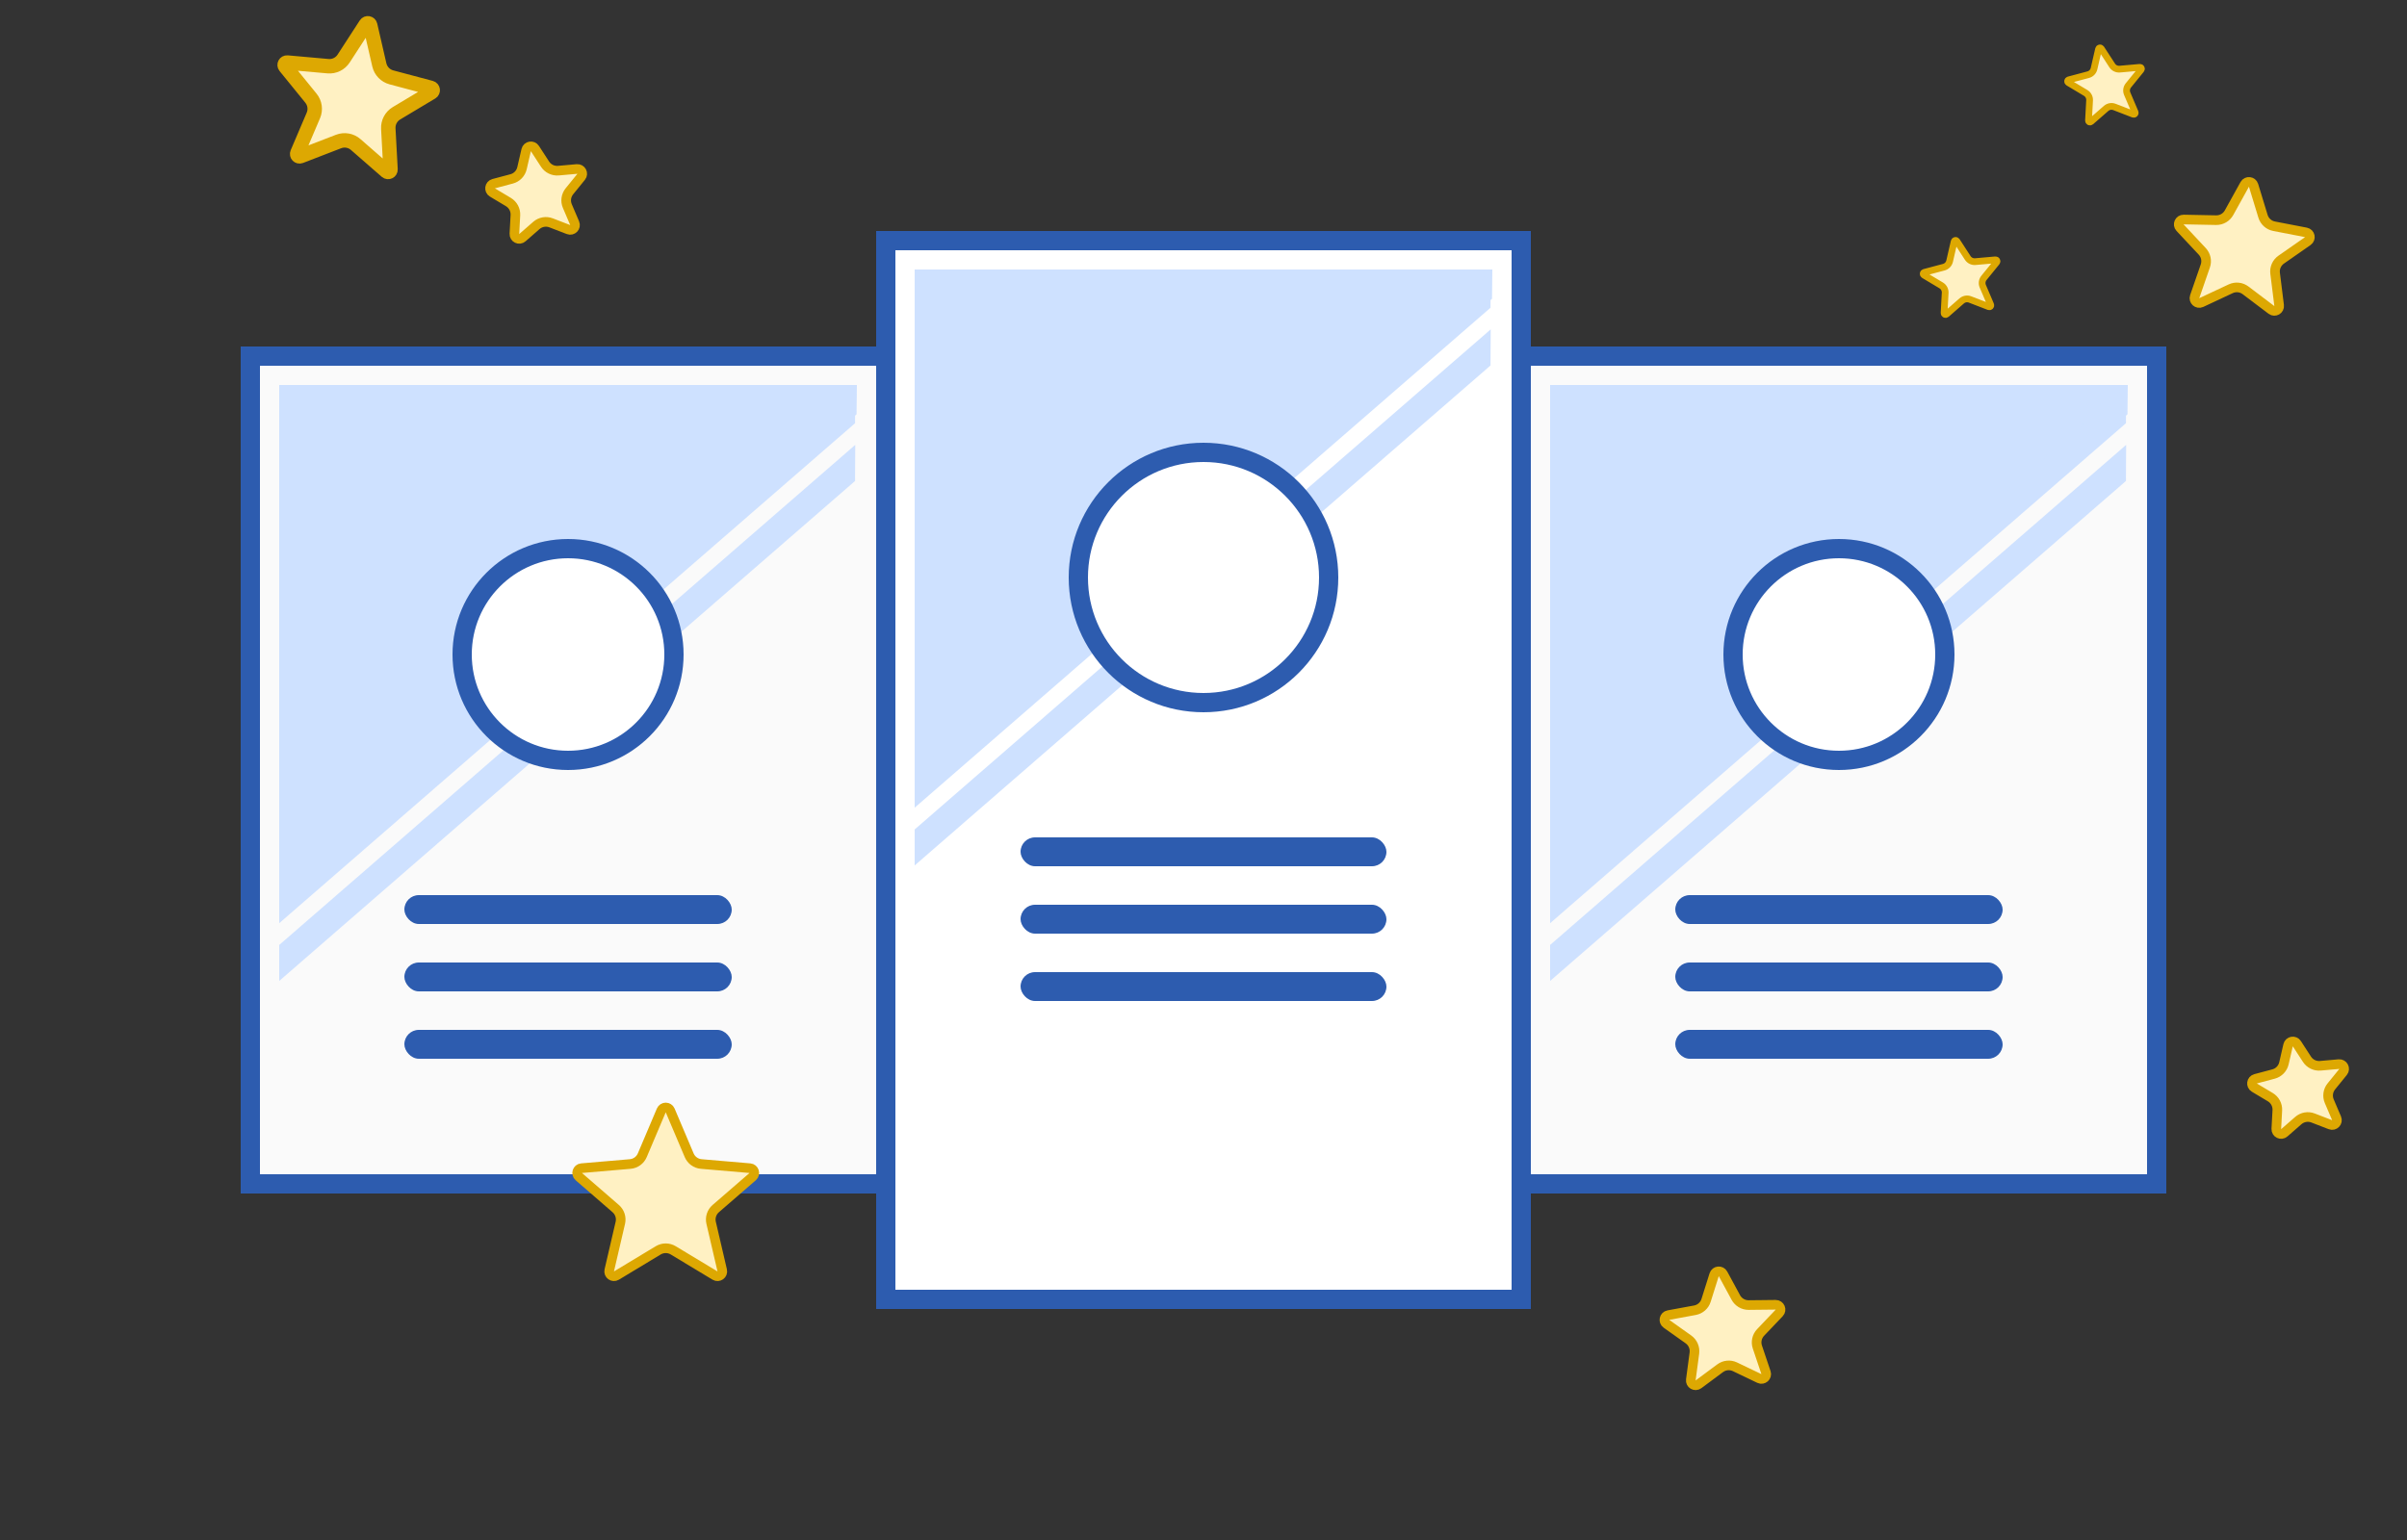 <svg width="250" height="160" viewBox="0 0 250 160" fill="none" xmlns="http://www.w3.org/2000/svg">
<rect x="0" y="0" width="250" height="160" fill="#333333" stroke="none"/>
<g clip-path="url(#clip0)">
<rect x="92" y="25" width="66" height="110" fill="white" stroke="#2D5CAF" stroke-width="2"/>
<rect x="158" y="37" width="66" height="86" fill="#FAFAFA" stroke="#2D5CAF" stroke-width="2"/>
<rect x="26" y="37" width="66" height="86" fill="#FAFAFA" stroke="#2D5CAF" stroke-width="2"/>
<path d="M154.966 31.042L155 28H95V83.123L154.966 31.042Z" fill="#CEE1FF"/>
<path d="M154.809 37.972L95 89.916V86.177L154.83 34.22L154.809 37.972Z" fill="#CEE1FF"/>
<path d="M154.809 31.973L95 83.916V80.177L154.83 28.22L154.809 31.973Z" fill="#CEE1FF"/>
<path d="M88.966 43.042L89 40H29V95.123L88.966 43.042Z" fill="#CEE1FF"/>
<path d="M88.809 49.972L29 101.917V98.177L88.829 46.22L88.809 49.972Z" fill="#CEE1FF"/>
<path d="M88.809 43.972L29 95.916V92.177L88.829 40.22L88.809 43.972Z" fill="#CEE1FF"/>
<path d="M220.966 43.042L221 40H161V95.123L220.966 43.042Z" fill="#CEE1FF"/>
<path d="M220.809 49.972L161 101.917V98.177L220.83 46.22L220.809 49.972Z" fill="#CEE1FF"/>
<path d="M220.809 43.972L161 95.916V92.177L220.83 40.22L220.809 43.972Z" fill="#CEE1FF"/>
<circle cx="125" cy="60" r="13" fill="white" stroke="#2D5CAF" stroke-width="2"/>
<circle cx="191" cy="68" r="11" fill="white" stroke="#2D5CAF" stroke-width="2"/>
<circle cx="59" cy="68" r="11" fill="white" stroke="#2D5CAF" stroke-width="2"/>
<rect x="106" y="87" width="38" height="3" rx="1.5" fill="#2D5CAF"/>
<rect x="106" y="94" width="38" height="3" rx="1.5" fill="#2D5CAF"/>
<rect x="106" y="101" width="38" height="3" rx="1.5" fill="#2D5CAF"/>
<rect x="174" y="93" width="34" height="3" rx="1.5" fill="#2D5CAF"/>
<rect x="174" y="100" width="34" height="3" rx="1.5" fill="#2D5CAF"/>
<rect x="174" y="107" width="34" height="3" rx="1.5" fill="#2D5CAF"/>
<rect x="42" y="93" width="34" height="3" rx="1.5" fill="#2D5CAF"/>
<rect x="42" y="100" width="34" height="3" rx="1.5" fill="#2D5CAF"/>
<rect x="42" y="107" width="34" height="3" rx="1.5" fill="#2D5CAF"/>
<path d="M182.527 139.95L183.421 142.607C183.562 143.026 183.13 143.409 182.731 143.218L180.202 142.006C179.701 141.766 179.107 141.823 178.66 142.155L176.409 143.826C176.054 144.09 175.557 143.797 175.615 143.359L175.986 140.58C176.059 140.029 175.822 139.482 175.368 139.159L173.082 137.534C172.722 137.278 172.847 136.715 173.282 136.635L176.041 136.128C176.587 136.028 177.034 135.633 177.2 135.103L178.04 132.436C178.173 132.014 178.746 131.959 178.957 132.347L180.29 134.806C180.555 135.294 181.068 135.596 181.624 135.591L184.429 135.561C184.871 135.557 185.101 136.086 184.796 136.406L182.862 138.438C182.479 138.841 182.35 139.423 182.527 139.95Z" fill="#FFF1C3" stroke="#DDA802"/>
<path d="M73.86 127.043L75.01 131.984C75.11 132.414 74.643 132.754 74.264 132.525L69.92 129.904C69.444 129.617 68.847 129.617 68.37 129.904L64.026 132.525C63.648 132.754 63.181 132.414 63.281 131.984L64.43 127.043C64.556 126.501 64.372 125.934 63.951 125.569L60.116 122.246C59.782 121.956 59.96 121.407 60.401 121.369L65.457 120.936C66.011 120.888 66.493 120.538 66.71 120.026L68.685 115.367C68.857 114.961 69.433 114.961 69.606 115.367L71.581 120.026C71.797 120.538 72.279 120.888 72.833 120.936L77.89 121.369C78.33 121.407 78.509 121.956 78.175 122.246L74.339 125.569C73.919 125.934 73.734 126.501 73.86 127.043Z" fill="#FFF1C3" stroke="#DDA802"/>
<path d="M236.302 28.391L236.719 31.738C236.773 32.177 236.274 32.465 235.921 32.199L233.231 30.164C232.787 29.828 232.193 29.766 231.689 30.002L228.635 31.433C228.234 31.62 227.806 31.234 227.95 30.817L229.053 27.63C229.235 27.104 229.112 26.52 228.731 26.114L226.426 23.65C226.124 23.327 226.359 22.8 226.801 22.808L230.175 22.873C230.731 22.883 231.247 22.586 231.516 22.1L233.146 19.156C233.359 18.77 233.932 18.83 234.061 19.252L235.043 22.47C235.206 23.002 235.648 23.4 236.194 23.505L239.508 24.144C239.942 24.227 240.062 24.792 239.7 25.045L236.932 26.976C236.476 27.294 236.233 27.839 236.302 28.391Z" fill="#FFF1C3" stroke="#DDA802"/>
<path d="M40.331 13.365L40.56 17.606C40.572 17.826 40.312 17.953 40.146 17.808L36.945 15.016C36.456 14.589 35.771 14.468 35.165 14.702L31.203 16.231C30.996 16.31 30.796 16.103 30.883 15.899L32.548 11.993C32.803 11.396 32.706 10.707 32.297 10.203L29.618 6.906C29.479 6.734 29.614 6.479 29.834 6.499L34.066 6.876C34.712 6.934 35.337 6.63 35.69 6.086L37.995 2.532C38.115 2.347 38.399 2.397 38.448 2.612L39.399 6.74C39.545 7.372 40.028 7.871 40.654 8.038L44.76 9.131C44.974 9.188 45.014 9.473 44.824 9.587L41.179 11.769C40.622 12.103 40.295 12.717 40.331 13.365Z" fill="#FFF1C3" stroke="#DDA802" stroke-width="1.5"/>
<path d="M58.925 21.407L59.684 23.187C59.858 23.594 59.457 24.009 59.044 23.85L57.239 23.153C56.72 22.953 56.132 23.056 55.713 23.422L54.255 24.695C53.921 24.985 53.403 24.732 53.427 24.291L53.531 22.359C53.561 21.803 53.281 21.276 52.804 20.991L51.142 19.996C50.763 19.769 50.843 19.198 51.271 19.084L53.142 18.586C53.679 18.443 54.093 18.015 54.218 17.473L54.651 15.591C54.751 15.161 55.318 15.061 55.558 15.432L56.609 17.051C56.911 17.518 57.447 17.778 58 17.729L59.929 17.557C60.37 17.518 60.641 18.027 60.362 18.37L59.141 19.873C58.79 20.305 58.707 20.896 58.925 21.407Z" fill="#FFF1C3" stroke="#DDA802"/>
<path d="M241.925 114.408L242.684 116.187C242.858 116.594 242.457 117.009 242.044 116.85L240.239 116.153C239.72 115.953 239.132 116.057 238.713 116.422L237.254 117.695C236.921 117.985 236.403 117.732 236.426 117.291L236.531 115.359C236.561 114.803 236.281 114.277 235.804 113.991L234.142 112.996C233.763 112.769 233.843 112.198 234.27 112.084L236.142 111.586C236.679 111.443 237.093 111.014 237.218 110.473L237.651 108.591C237.75 108.161 238.318 108.061 238.558 108.432L239.609 110.051C239.911 110.518 240.447 110.778 241 110.729L242.929 110.557C243.37 110.518 243.641 111.027 243.362 111.37L242.141 112.873C241.79 113.305 241.707 113.896 241.925 114.408Z" fill="#FFF1C3" stroke="#DDA802"/>
<path d="M205.94 29.738L206.763 31.668C206.815 31.79 206.695 31.915 206.571 31.867L204.614 31.112C204.319 30.998 203.987 31.057 203.749 31.264L202.168 32.644C202.068 32.731 201.912 32.655 201.919 32.522L202.033 30.427C202.05 30.113 201.891 29.814 201.62 29.652L199.82 28.574C199.706 28.506 199.73 28.334 199.858 28.3L201.886 27.76C202.191 27.679 202.425 27.437 202.496 27.13L202.966 25.09C202.996 24.961 203.166 24.931 203.238 25.042L204.377 26.798C204.548 27.062 204.852 27.21 205.166 27.182L207.256 26.996C207.388 26.984 207.47 27.137 207.386 27.24L206.062 28.869C205.864 29.114 205.817 29.448 205.94 29.738Z" fill="#FFF1C3" stroke="#DDA802" stroke-width="0.7"/>
<path d="M220.94 9.738L221.763 11.668C221.815 11.79 221.695 11.915 221.571 11.867L219.614 11.112C219.319 10.998 218.987 11.057 218.749 11.264L217.168 12.643C217.068 12.731 216.912 12.655 216.919 12.522L217.033 10.427C217.05 10.113 216.891 9.814 216.62 9.652L214.82 8.574C214.706 8.506 214.73 8.334 214.858 8.3L216.886 7.76C217.191 7.679 217.425 7.437 217.496 7.13L217.966 5.09C217.996 4.961 218.166 4.931 218.238 5.042L219.377 6.798C219.548 7.062 219.852 7.21 220.166 7.182L222.256 6.996C222.388 6.984 222.47 7.137 222.386 7.24L221.062 8.869C220.864 9.114 220.817 9.448 220.94 9.738Z" fill="#FFF1C3" stroke="#DDA802" stroke-width="0.7"/>
</g>
<defs>
<clipPath id="clip0">
<rect width="250" height="160" fill="white"/>
</clipPath>
</defs>
</svg>
